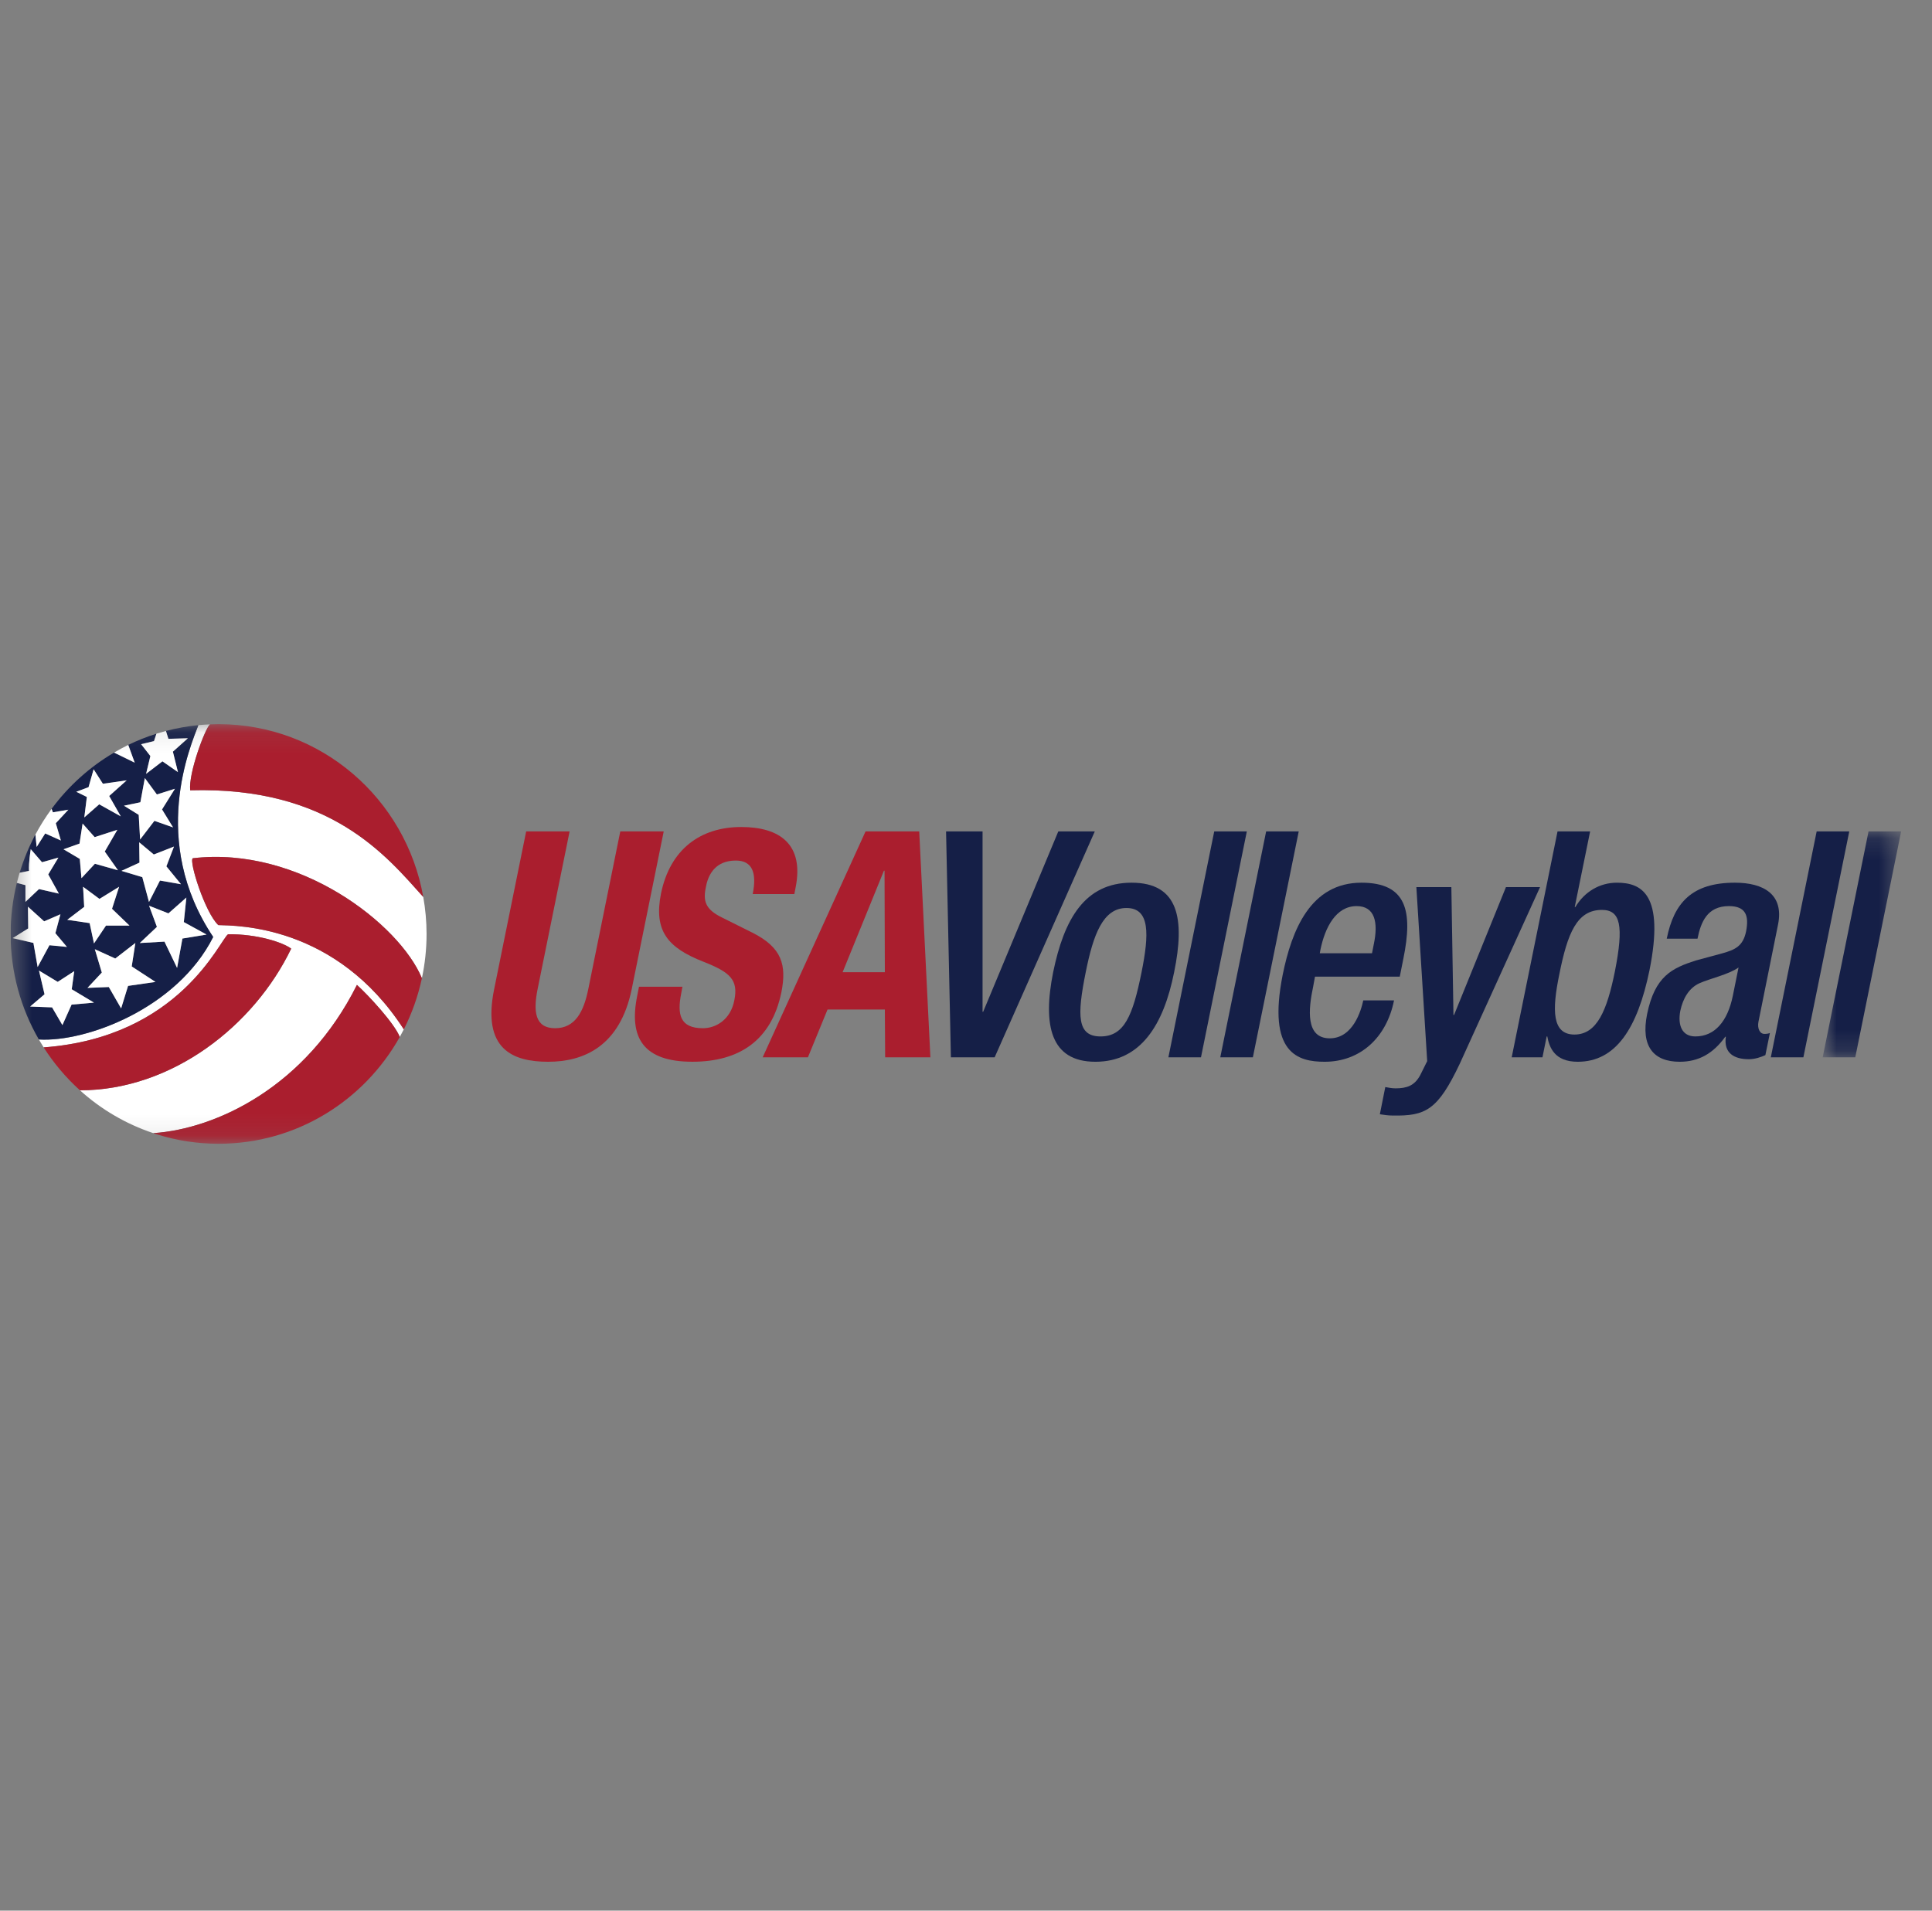 <svg xmlns="http://www.w3.org/2000/svg" fill="none" viewBox="0 0 91 90" height="90" width="91">
<rect x="0" y="0" width="91" height="90" fill="#808080" stroke="none"/>
<g clip-path="url(#clip0_36071_7240)">
<mask height="20" width="91" y="34" x="0" maskUnits="userSpaceOnUse" style="mask-type:luminance" id="mask0_36071_7240">
<path fill="white" d="M90.05 34.111H0.5V53.889H90.05V34.111Z"></path>
</mask>
<g mask="url(#mask0_36071_7240)">
<path fill="#AA1E2E" d="M26.829 39.165L25.323 46.587C25.11 47.644 25.195 48.434 26.147 48.434C27.099 48.434 27.497 47.644 27.71 46.587L29.216 39.165H31.262L29.756 46.587C29.201 49.299 27.483 50.014 25.821 50.014C24.158 50.014 22.694 49.433 23.277 46.587L24.783 39.165H26.829Z" clip-rule="evenodd" fill-rule="evenodd"></path>
<path fill="#AA1E2E" d="M32.143 46.481L32.086 46.794C31.887 47.793 32.03 48.434 33.109 48.434C33.735 48.434 34.417 48.016 34.587 47.122C34.786 46.154 34.388 45.796 33.138 45.304C31.462 44.648 30.779 43.859 31.135 42.086C31.561 40.014 32.982 38.956 34.914 38.956C36.733 38.956 37.884 39.776 37.472 41.818L37.415 42.115H35.454C35.653 41.117 35.44 40.536 34.658 40.536C33.735 40.536 33.365 41.147 33.251 41.773C33.109 42.429 33.209 42.83 34.005 43.218L35.44 43.934C36.832 44.634 37.06 45.453 36.803 46.75C36.335 49 34.829 50.013 32.612 50.013C30.296 50.013 29.614 48.881 30.012 46.914L30.097 46.481H32.143Z" clip-rule="evenodd" fill-rule="evenodd"></path>
<path fill="#AA1E2E" d="M39.688 45.796H41.678L41.663 41.013H41.635L39.688 45.796ZM40.768 39.165H43.297L43.823 49.805H41.692L41.678 47.554H38.978L38.054 49.805H35.923L40.768 39.165Z" clip-rule="evenodd" fill-rule="evenodd"></path>
<path fill="#151F47" d="M44.561 39.165H46.28V47.659H46.309L49.847 39.165H51.566L46.849 49.805H44.789L44.561 39.165Z" clip-rule="evenodd" fill-rule="evenodd"></path>
<path fill="#151F47" d="M51.836 48.821C52.959 48.821 53.356 47.839 53.769 45.797C54.124 44.023 54.18 42.771 53.058 42.771C51.95 42.771 51.495 44.023 51.139 45.797C50.728 47.839 50.728 48.821 51.836 48.821ZM53.299 41.579C55.531 41.579 55.814 43.308 55.303 45.797C54.806 48.285 53.725 50.014 51.595 50.014C49.478 50.014 49.108 48.285 49.605 45.797C50.117 43.308 51.083 41.579 53.299 41.579Z" clip-rule="evenodd" fill-rule="evenodd"></path>
<path fill="#151F47" d="M57.192 39.165H58.727L56.568 49.805H55.033L57.192 39.165Z" clip-rule="evenodd" fill-rule="evenodd"></path>
<path fill="#151F47" d="M59.637 39.165H61.172L59.012 49.805H57.477L59.637 39.165Z" clip-rule="evenodd" fill-rule="evenodd"></path>
<path fill="#151F47" d="M64.624 44.903L64.709 44.47C64.923 43.457 64.765 42.682 63.9 42.682C62.919 42.682 62.407 43.696 62.194 44.738L62.165 44.903H64.624ZM61.938 46.005L61.853 46.467C61.625 47.54 61.483 48.91 62.634 48.91C63.728 48.91 64.112 47.599 64.212 47.123H65.661C65.305 48.896 64.055 50.014 62.393 50.014C61.142 50.014 59.679 49.626 60.417 45.916C60.843 43.815 61.725 41.579 64.126 41.579C66.258 41.579 66.556 42.921 66.101 45.155L65.931 46.005H61.938Z" clip-rule="evenodd" fill-rule="evenodd"></path>
<path fill="#151F47" d="M68.361 41.788L68.46 47.808H68.489L70.932 41.788H72.538L68.759 50.103C67.721 52.293 67.153 52.577 65.59 52.547C65.391 52.547 65.177 52.517 64.993 52.487L65.249 51.206C65.42 51.236 65.561 51.266 65.732 51.266C66.258 51.266 66.627 51.146 66.897 50.64L67.223 49.984L66.713 41.788H68.361Z" clip-rule="evenodd" fill-rule="evenodd"></path>
<path fill="#151F47" d="M74.158 48.732C75.224 48.732 75.693 47.585 76.062 45.767C76.488 43.606 76.333 42.861 75.451 42.861C74.272 42.861 73.832 43.963 73.448 45.886C73.092 47.6 73.107 48.732 74.158 48.732ZM73.362 39.165H74.897L74.172 42.727H74.201C74.627 42.011 75.338 41.579 76.161 41.579C77.326 41.579 78.407 42.13 77.696 45.692C77.128 48.45 76.105 50.014 74.314 50.014C73.22 50.014 72.979 49.342 72.879 48.821H72.851L72.652 49.805H71.203L73.362 39.165Z" clip-rule="evenodd" fill-rule="evenodd"></path>
<path fill="#151F47" d="M81.888 45.573C81.433 45.901 80.538 46.094 80.04 46.318C79.557 46.542 79.273 47.018 79.145 47.614C79.017 48.285 79.216 48.821 79.855 48.821C80.779 48.821 81.376 48.092 81.617 46.914L81.888 45.573ZM82.825 48.136C82.768 48.434 82.882 48.702 83.109 48.702C83.209 48.702 83.308 48.687 83.365 48.658L83.152 49.701C82.953 49.791 82.669 49.894 82.371 49.894C81.688 49.894 81.178 49.611 81.29 48.836H81.262C80.694 49.626 80.012 50.014 79.117 50.014C77.894 50.014 77.269 49.299 77.582 47.763C77.951 45.975 78.762 45.602 79.87 45.245L81.134 44.903C81.717 44.738 82.1 44.574 82.243 43.874C82.384 43.144 82.243 42.682 81.433 42.682C80.41 42.682 80.111 43.442 79.955 44.217H78.506C78.847 42.518 79.699 41.579 81.717 41.579C83.067 41.579 84.033 42.13 83.749 43.546L82.825 48.136Z" clip-rule="evenodd" fill-rule="evenodd"></path>
<path fill="#151F47" d="M85.567 39.165H87.103L84.942 49.805H83.408L85.567 39.165Z" clip-rule="evenodd" fill-rule="evenodd"></path>
<mask height="11" width="5" y="39" x="85" maskUnits="userSpaceOnUse" style="mask-type:luminance" id="mask1_36071_7240">
<path fill="white" d="M85.851 39.165H89.546V49.805H85.851V39.165Z"></path>
</mask>
<g mask="url(#mask1_36071_7240)">
<path fill="#151F47" d="M88.011 39.165H89.546L87.386 49.805H85.851L88.011 39.165Z" clip-rule="evenodd" fill-rule="evenodd"></path>
</g>
<path fill="white" d="M10.282 43.576C9.659 42.996 8.886 40.551 9.081 40.427C14.104 39.836 18.819 43.542 19.872 46.077C20.015 45.406 20.092 44.71 20.092 43.995C20.092 43.4 20.037 42.818 19.936 42.251C18.21 40.333 15.564 37.038 8.959 37.227C8.868 36.437 9.659 34.31 9.892 34.121C9.708 34.128 9.525 34.14 9.343 34.158C8.992 35.099 7.009 39.601 10.042 44.136C8.341 47.513 4.039 49.1 1.83 48.965C1.903 49.091 1.979 49.215 2.056 49.337C8.476 48.861 10.348 44.281 10.743 44.007C12.113 43.993 13.318 44.388 13.716 44.684C11.975 48.3 8.122 51.354 3.767 51.36C4.757 52.254 5.929 52.946 7.219 53.376C10.194 53.18 14.42 51.184 16.812 46.393C17.354 46.883 18.578 48.205 18.83 48.845C18.896 48.727 18.959 48.608 19.02 48.487C15.831 43.553 11.145 43.605 10.282 43.576Z" clip-rule="evenodd" fill-rule="evenodd"></path>
<path fill="#151F47" d="M1.42 47.412L2.098 46.835L1.836 45.72L2.718 46.252L3.497 45.747L3.378 46.6L4.424 47.229L3.372 47.322L2.939 48.287L2.453 47.452L1.42 47.412ZM0.629 44.171L1.329 43.734L1.315 42.709L1.341 42.733L2.079 43.401L2.845 43.067L2.608 43.959L3.152 44.604L3.115 44.601L2.329 44.524L1.773 45.551L1.574 44.416L0.598 44.191L0.629 44.171ZM3.746 39.737L3.891 38.794L4.458 39.434L5.528 39.088L4.935 40.112L5.557 40.994L5.516 40.982L4.47 40.687L3.837 41.366L3.758 40.459L2.992 40.005L3.746 39.737ZM4.171 37.08L4.41 36.238L4.845 36.919L5.966 36.759L5.142 37.496L5.689 38.454L4.673 37.887L3.971 38.504L4.091 37.541L3.593 37.297L4.171 37.08ZM6.612 37.792L6.822 36.652L7.389 37.423L8.241 37.154L7.632 38.129L8.151 38.974L7.273 38.665L6.599 39.545L6.597 39.504L6.534 38.384L5.84 37.953L5.877 37.945L6.612 37.792ZM8.525 41.651L7.535 41.478L7.018 42.488L6.703 41.318L5.721 41.023L5.758 41.005L6.57 40.634L6.557 39.678L7.244 40.25L8.194 39.878L8.182 39.91L7.837 40.809L8.525 41.651ZM9.729 44.022L8.592 44.21L8.341 45.593L8.321 45.551L7.747 44.355L6.584 44.421L7.391 43.66L7.022 42.666L7.933 43.025L8.778 42.279L8.658 43.435L9.729 44.022ZM3.913 41.772L4.684 42.343L5.61 41.772L5.276 42.809L6.099 43.6H4.992L4.427 44.441L4.222 43.483L3.168 43.327L3.966 42.718L3.913 41.772ZM7.283 46.26L6.032 46.44L5.705 47.501L5.125 46.494L4.121 46.534L4.796 45.812L4.467 44.713L4.497 44.727L5.429 45.151L6.376 44.42L6.204 45.524L7.323 46.254L7.283 46.26ZM10.042 44.136C7.009 39.602 8.992 35.099 9.343 34.158C8.821 34.209 8.31 34.301 7.815 34.431L7.932 34.803L8.849 34.776L8.143 35.407L8.382 36.371L7.652 35.862L6.881 36.451L7.083 35.613L6.648 35.056L7.254 34.91L7.369 34.56C6.911 34.704 6.467 34.882 6.041 35.089L6.344 35.924L5.373 35.451C4.223 36.126 3.222 37.03 2.431 38.102L2.492 38.264L3.218 38.141L2.628 38.778L2.867 39.591L2.129 39.259L1.726 39.895L1.667 39.313C1.364 39.881 1.115 40.482 0.925 41.11L1.365 41.021C1.343 40.634 1.443 40.039 1.444 40.032L1.449 40.001L1.47 40.025L1.978 40.614L2.75 40.398L2.73 40.431L2.272 41.189L2.772 42.092L2.738 42.085L1.836 41.879L1.198 42.482V41.694L0.794 41.587C0.603 42.358 0.5 43.165 0.5 43.996C0.5 45.808 0.986 47.505 1.83 48.965C4.04 49.101 8.341 47.513 10.042 44.136Z" clip-rule="evenodd" fill-rule="evenodd"></path>
<path fill="white" d="M7.933 43.025L7.023 42.666L7.391 43.66L6.584 44.421L7.747 44.355L8.321 45.551L8.341 45.593L8.592 44.21L9.729 44.022L8.658 43.435L8.778 42.279L7.933 43.025Z" clip-rule="evenodd" fill-rule="evenodd"></path>
<path fill="white" d="M6.376 44.419L5.429 45.151L4.497 44.727L4.467 44.713L4.796 45.812L4.121 46.534L5.125 46.493L5.705 47.501L6.032 46.44L7.283 46.259L7.323 46.254L6.204 45.524L6.376 44.419Z" clip-rule="evenodd" fill-rule="evenodd"></path>
<path fill="white" d="M2.94 48.286L3.372 47.322L4.425 47.228L3.378 46.599L3.497 45.746L2.718 46.251L1.836 45.719L2.098 46.835L1.42 47.412L2.453 47.452L2.94 48.286Z" clip-rule="evenodd" fill-rule="evenodd"></path>
<path fill="white" d="M1.773 45.55L2.329 44.524L3.115 44.601L3.152 44.604L2.608 43.958L2.846 43.067L2.079 43.4L1.341 42.732L1.316 42.709L1.329 43.733L0.629 44.171L0.598 44.19L1.574 44.416L1.773 45.55Z" clip-rule="evenodd" fill-rule="evenodd"></path>
<path fill="white" d="M8.182 39.91L8.194 39.878L7.244 40.251L6.558 39.678L6.57 40.634L5.758 41.005L5.721 41.023L6.703 41.318L7.018 42.488L7.535 41.478L8.525 41.651L7.837 40.81L8.182 39.91Z" clip-rule="evenodd" fill-rule="evenodd"></path>
<path fill="white" d="M3.837 41.366L4.47 40.687L5.516 40.982L5.557 40.994L4.934 40.111L5.527 39.087L4.458 39.433L3.891 38.794L3.746 39.737L2.992 40.005L3.758 40.458L3.837 41.366Z" clip-rule="evenodd" fill-rule="evenodd"></path>
<path fill="white" d="M1.198 41.694V42.482L1.836 41.88L2.738 42.085L2.772 42.093L2.272 41.189L2.73 40.431L2.75 40.398L1.978 40.615L1.47 40.025L1.449 40.001L1.444 40.033C1.443 40.039 1.343 40.634 1.365 41.022L0.925 41.11C0.878 41.267 0.834 41.426 0.794 41.587L1.198 41.694Z" clip-rule="evenodd" fill-rule="evenodd"></path>
<path fill="white" d="M1.726 39.895L2.129 39.259L2.867 39.591L2.628 38.778L3.219 38.141L2.492 38.264L2.431 38.102C2.149 38.485 1.893 38.89 1.667 39.313L1.726 39.895Z" clip-rule="evenodd" fill-rule="evenodd"></path>
<path fill="white" d="M5.84 37.953L6.534 38.384L6.597 39.504L6.599 39.545L7.273 38.665L8.151 38.974L7.632 38.128L8.24 37.154L7.389 37.423L6.822 36.651L6.612 37.791L5.877 37.945L5.84 37.953Z" clip-rule="evenodd" fill-rule="evenodd"></path>
<path fill="white" d="M3.971 38.504L4.673 37.887L5.689 38.454L5.142 37.495L5.966 36.758L4.846 36.919L4.41 36.237L4.171 37.079L3.593 37.296L4.091 37.54L3.971 38.504Z" clip-rule="evenodd" fill-rule="evenodd"></path>
<path fill="white" d="M7.254 34.91L6.647 35.055L7.083 35.613L6.881 36.451L7.651 35.862L8.382 36.37L8.143 35.407L8.849 34.776L7.932 34.802L7.815 34.431C7.665 34.471 7.516 34.513 7.369 34.559L7.254 34.91Z" clip-rule="evenodd" fill-rule="evenodd"></path>
<path fill="white" d="M4.222 43.483L4.427 44.441L4.992 43.6H6.099L5.276 42.809L5.61 41.772L4.684 42.343L3.913 41.772L3.966 42.718L3.168 43.327L4.222 43.483Z" clip-rule="evenodd" fill-rule="evenodd"></path>
<path fill="white" d="M6.344 35.924L6.041 35.089C5.813 35.2 5.591 35.322 5.373 35.45L6.344 35.924Z" clip-rule="evenodd" fill-rule="evenodd"></path>
<path fill="#AA1E2E" d="M8.959 37.227C15.564 37.038 18.21 40.333 19.936 42.251C19.12 37.623 15.116 34.111 10.295 34.111C10.16 34.111 10.026 34.115 9.892 34.121C9.659 34.31 8.868 36.438 8.959 37.227Z" clip-rule="evenodd" fill-rule="evenodd"></path>
<path fill="#AA1E2E" d="M9.081 40.427C8.886 40.551 9.659 42.996 10.282 43.576C11.145 43.605 15.831 43.553 19.02 48.488C19.402 47.735 19.691 46.927 19.872 46.078C18.819 43.542 14.104 39.836 9.081 40.427Z" clip-rule="evenodd" fill-rule="evenodd"></path>
<path fill="#AA1E2E" d="M7.212 53.377C7.254 53.392 7.295 53.403 7.337 53.417C7.297 53.404 7.258 53.39 7.219 53.377C7.216 53.377 7.214 53.377 7.212 53.377Z" clip-rule="evenodd" fill-rule="evenodd"></path>
<path fill="#AA1E2E" d="M16.812 46.393C14.42 51.184 10.194 53.18 7.219 53.376C7.258 53.39 7.297 53.404 7.337 53.417C7.364 53.426 7.39 53.434 7.417 53.442C8.327 53.724 9.293 53.877 10.295 53.877C13.958 53.877 17.149 51.848 18.83 48.845C18.578 48.204 17.354 46.883 16.812 46.393Z" clip-rule="evenodd" fill-rule="evenodd"></path>
<path fill="#AA1E2E" d="M13.716 44.685C13.318 44.388 12.113 43.993 10.743 44.007C10.348 44.281 8.476 48.862 2.056 49.337C2.535 50.087 3.11 50.767 3.767 51.36C8.122 51.354 11.975 48.301 13.716 44.685Z" clip-rule="evenodd" fill-rule="evenodd"></path>
</g>
</g>
<defs>
<clipPath id="clip0_36071_7240">
<rect transform="translate(0.5)" fill="white" height="90" width="90"></rect>
</clipPath>
</defs>
</svg>
